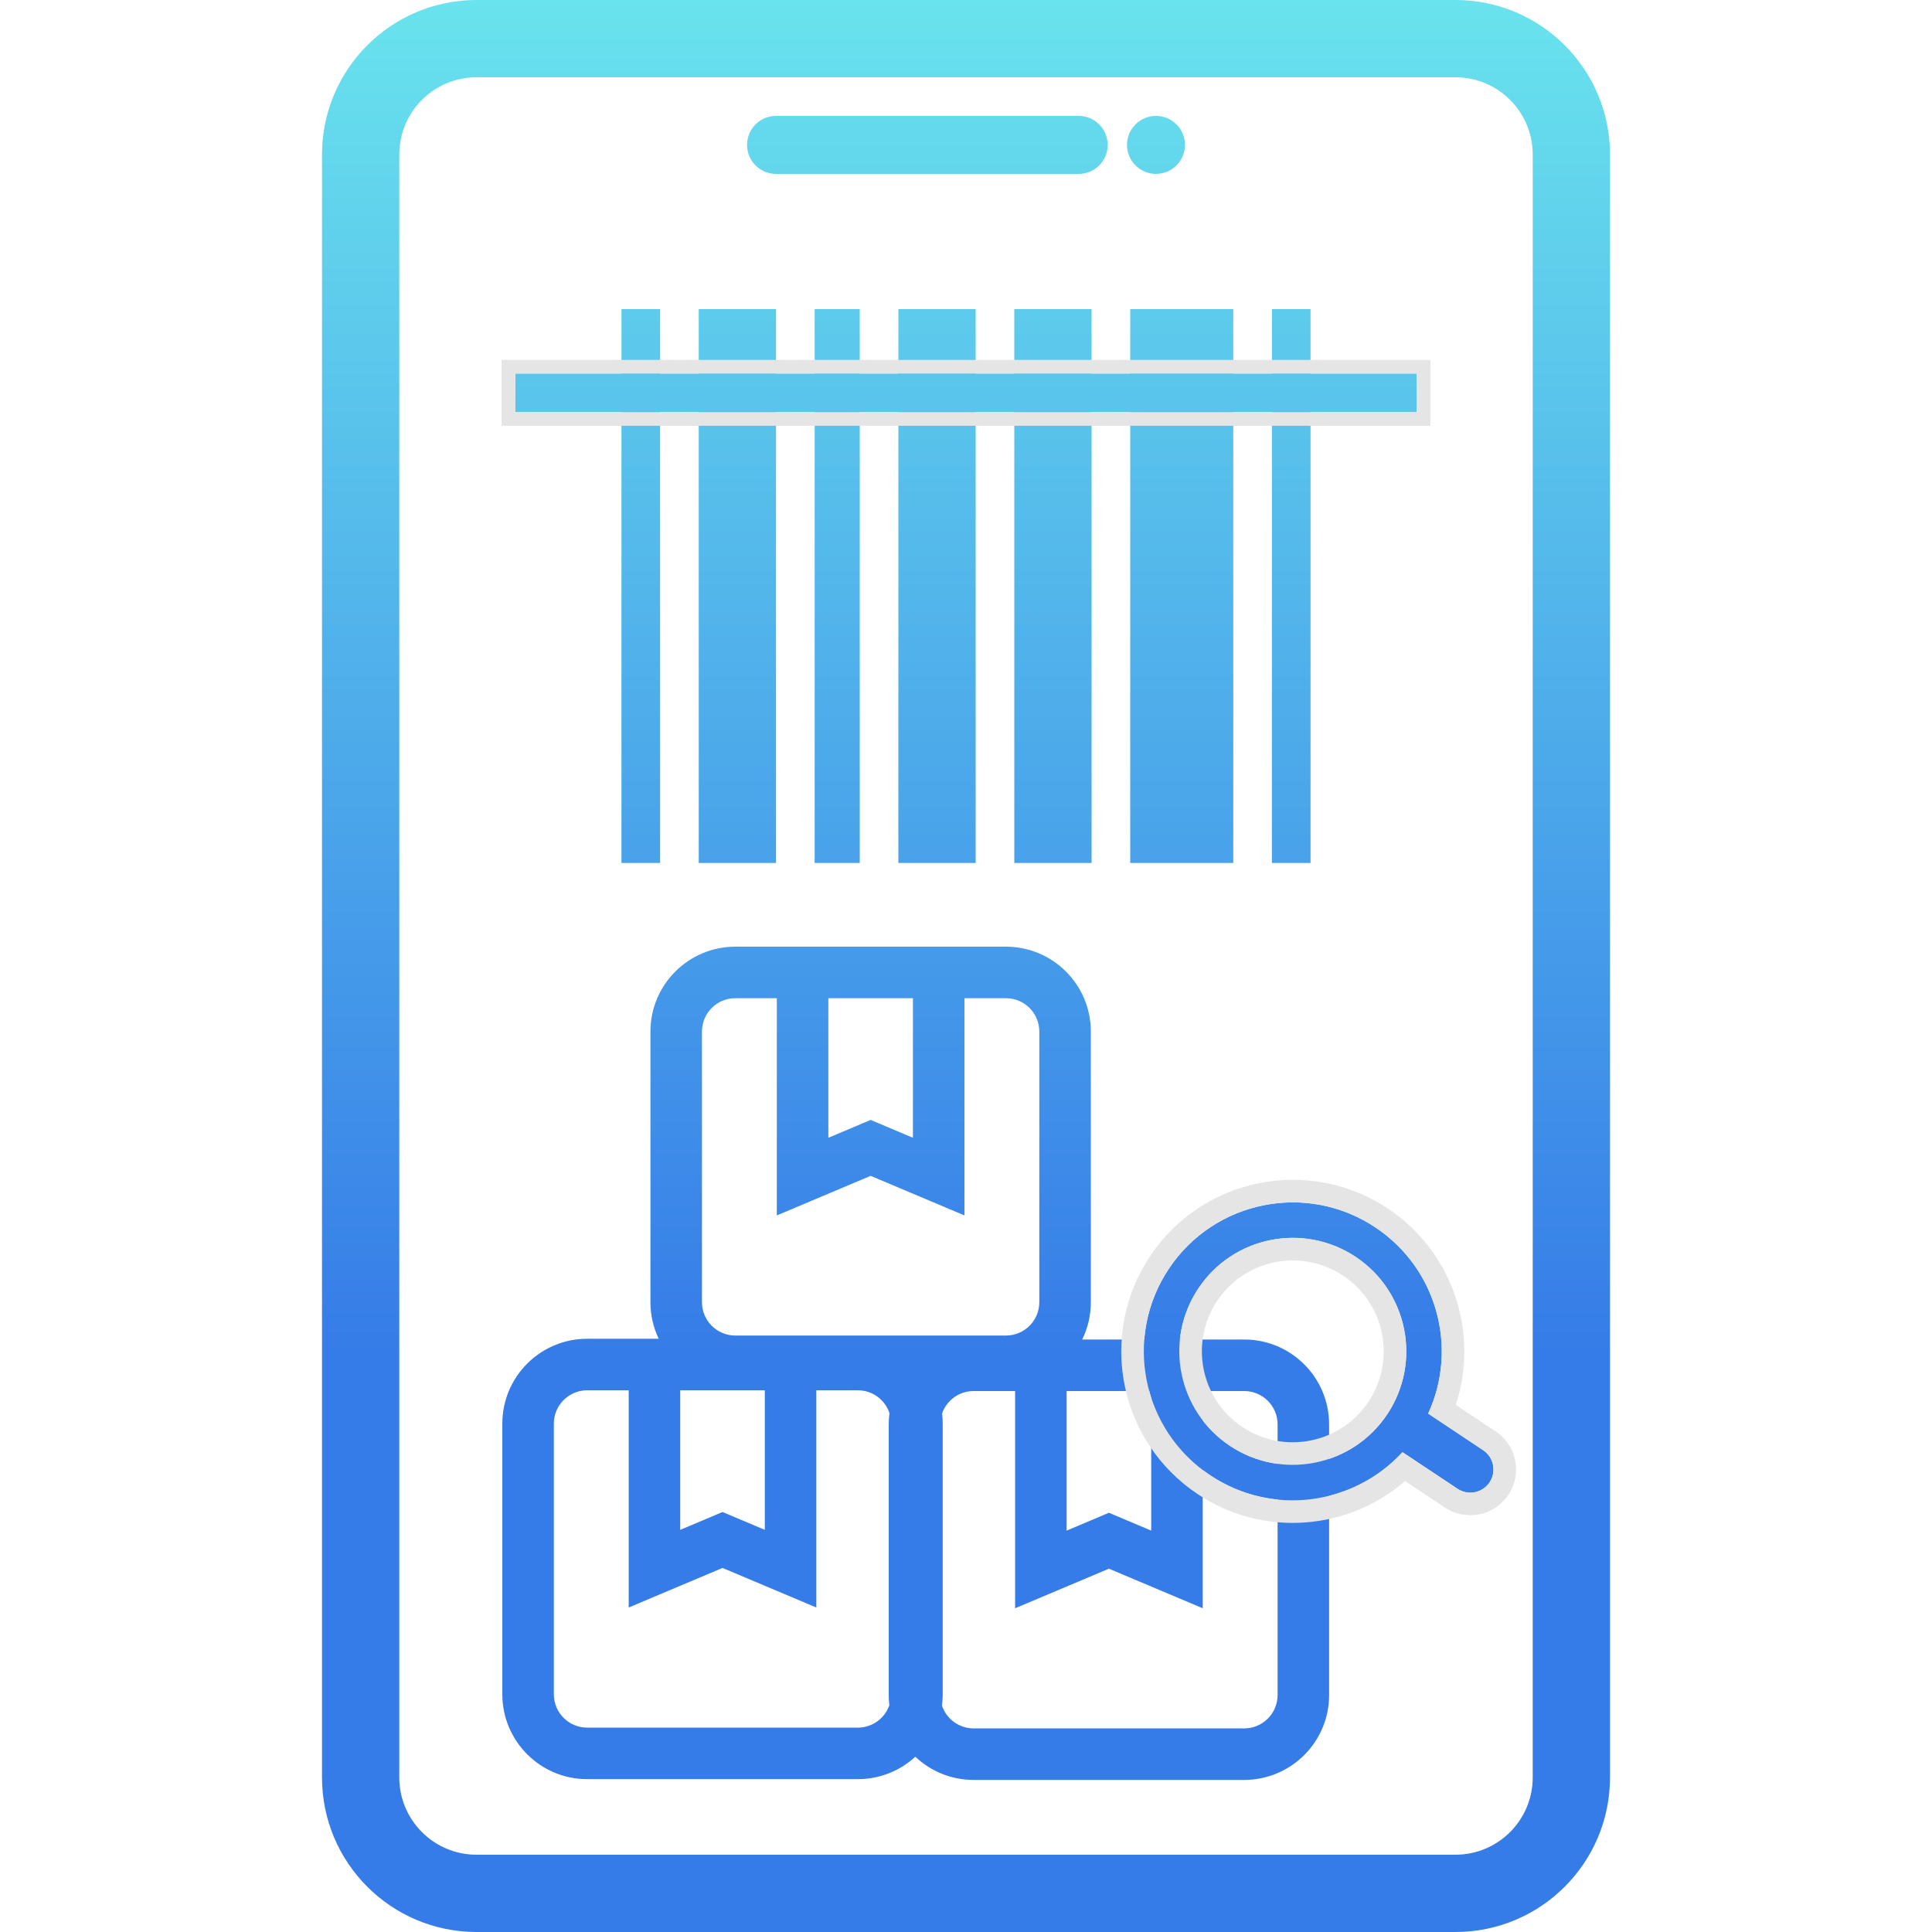 <?xml version="1.0" encoding="UTF-8"?>
<svg xmlns="http://www.w3.org/2000/svg" width="300" height="300" viewBox="0 0 300 300" fill="none">
  <path d="M80 58H220V64H80V58Z" fill="url(#paint0_linear_1335_494)"></path>
  <path fill-rule="evenodd" clip-rule="evenodd" d="M190.982 224.508C182.88 219.117 180.682 208.179 186.073 200.076C191.464 191.974 202.403 189.776 210.505 195.168C218.607 200.559 220.805 211.497 215.414 219.6C210.023 227.702 199.084 229.899 190.982 224.508ZM181.486 197.024C174.41 207.66 177.294 222.018 187.93 229.095C197.546 235.494 210.206 233.748 217.775 225.494L226.315 231.176C227.97 232.277 230.204 231.828 231.305 230.173C232.406 228.519 231.957 226.285 230.302 225.183L221.763 219.501C226.453 209.331 223.174 196.979 213.557 190.581C202.922 183.504 188.563 186.389 181.486 197.024Z" fill="url(#paint1_linear_1335_494)"></path>
  <path fill-rule="evenodd" clip-rule="evenodd" d="M226 12H74C67.373 12 62 17.373 62 24V276C62 282.627 67.373 288 74 288H226C232.627 288 238 282.627 238 276V24C238 17.373 232.627 12 226 12ZM74 0C60.745 0 50 10.745 50 24V276C50 289.255 60.745 300 74 300H226C239.255 300 250 289.255 250 276V24C250 10.745 239.255 0 226 0H74Z" fill="url(#paint2_linear_1335_494)"></path>
  <path d="M96.5 48H102.5V134H96.5V48Z" fill="url(#paint3_linear_1335_494)"></path>
  <path d="M108.5 48H120.5V134H108.5V48Z" fill="url(#paint4_linear_1335_494)"></path>
  <path d="M126.5 48H133.5V134H126.5V48Z" fill="url(#paint5_linear_1335_494)"></path>
  <path d="M139.5 48H151.5V134H139.5V48Z" fill="url(#paint6_linear_1335_494)"></path>
  <path d="M157.5 48H169.5V134H157.5V48Z" fill="url(#paint7_linear_1335_494)"></path>
  <path d="M175.5 48H191.5V134H175.5V48Z" fill="url(#paint8_linear_1335_494)"></path>
  <path d="M197.5 48H203.5V134H197.5V48Z" fill="url(#paint9_linear_1335_494)"></path>
  <path fill-rule="evenodd" clip-rule="evenodd" d="M77.887 55.887H222.113V66.114H77.887V55.887ZM80 58V64H220V58H80Z" fill="#E5E5E5"></path>
  <path d="M116 22.5C116 20.015 118.015 18 120.5 18H167.5C169.985 18 172 20.015 172 22.5C172 24.985 169.985 27 167.5 27H120.5C118.015 27 116 24.985 116 22.5Z" fill="url(#paint10_linear_1335_494)"></path>
  <path d="M175 22.5C175 20.015 177.015 18 179.5 18C181.985 18 184 20.015 184 22.5C184 24.985 181.985 27 179.5 27C177.015 27 175 24.985 175 22.5Z" fill="url(#paint11_linear_1335_494)"></path>
  <path fill-rule="evenodd" clip-rule="evenodd" d="M101 160.183C101 152.902 106.902 147 114.183 147H156.201C163.482 147 169.384 152.902 169.384 160.183V202.201C169.384 204.282 168.902 206.25 168.043 208L193.201 208C200.482 208 206.384 213.902 206.384 221.183V263.201C206.384 270.482 200.482 276.384 193.201 276.384H151.183C147.677 276.384 144.49 275.015 142.129 272.783C139.78 274.945 136.645 276.266 133.201 276.266H91.183C83.902 276.266 78 270.364 78 263.083V221.065C78 213.784 83.902 207.882 91.183 207.882L102.284 207.882C101.461 206.162 101 204.235 101 202.201V160.183ZM141.759 155H128.625V176.673L135.192 173.902L141.759 176.673V155ZM120.625 155V188.73L135.192 182.585L149.759 188.73V155H156.201C159.063 155 161.384 157.32 161.384 160.183V202.201C161.384 205.063 159.063 207.384 156.201 207.384H114.183C111.32 207.384 109 205.063 109 202.201V160.183C109 157.32 111.32 155 114.183 155H120.625ZM157.625 216H151.183C148.919 216 146.995 217.451 146.289 219.473C146.351 219.995 146.384 220.526 146.384 221.065V263.083C146.384 263.681 146.344 264.27 146.267 264.847C146.955 266.902 148.896 268.384 151.183 268.384H193.201C196.063 268.384 198.384 266.063 198.384 263.201V221.183C198.384 218.32 196.063 216 193.201 216H186.759V249.73L172.192 243.585L157.625 249.73V216ZM178.759 216H165.625V237.673L172.192 234.902L178.759 237.673V216ZM138 221.183C138 220.585 138.04 219.996 138.117 219.419C137.429 217.364 135.488 215.882 133.201 215.882H126.759V249.613L112.192 243.467L97.625 249.613V215.882H91.183C88.32 215.882 86 218.203 86 221.065V263.083C86 265.946 88.32 268.266 91.183 268.266H133.201C135.464 268.266 137.389 266.815 138.095 264.793C138.032 264.271 138 263.74 138 263.201V221.183ZM118.759 215.882H105.625V237.555L112.192 234.784L118.759 237.555V215.882Z" fill="url(#paint12_linear_1335_494)"></path>
  <path fill-rule="evenodd" clip-rule="evenodd" d="M188.992 202.018C184.673 208.509 186.434 217.271 192.924 221.59C199.414 225.909 208.177 224.148 212.496 217.658C216.814 211.167 215.054 202.405 208.563 198.086C202.073 193.767 193.311 195.528 188.992 202.018ZM185.988 232.014C173.741 223.864 170.419 207.33 178.568 195.082C186.717 182.835 203.252 179.513 215.499 187.662C225.7 194.45 229.707 207.049 226.057 218.148L232.245 222.265C235.511 224.439 236.397 228.849 234.224 232.116C232.05 235.382 227.64 236.268 224.373 234.095L218.185 229.977C209.357 237.631 196.188 238.801 185.988 232.014ZM217.775 225.494C210.206 233.748 197.546 235.494 187.93 229.095C177.294 222.018 174.41 207.66 181.486 197.024C188.563 186.389 202.922 183.504 213.557 190.581C223.174 196.979 226.453 209.331 221.763 219.501L230.302 225.183C231.957 226.285 232.406 228.519 231.305 230.173C230.204 231.828 227.97 232.277 226.315 231.176L217.775 225.494ZM186.073 200.076C180.682 208.179 182.88 219.117 190.982 224.508C199.084 229.899 210.023 227.702 215.414 219.6C220.805 211.497 218.607 200.559 210.505 195.168C202.403 189.776 191.464 191.974 186.073 200.076Z" fill="#E5E5E5"></path>
  <defs>
    <linearGradient id="paint0_linear_1335_494" x1="150" y1="0" x2="150" y2="300" gradientUnits="userSpaceOnUse">
      <stop stop-color="#69E3ED"></stop>
      <stop offset="0.7" stop-color="#367CE8"></stop>
    </linearGradient>
    <linearGradient id="paint1_linear_1335_494" x1="150" y1="0" x2="150" y2="300" gradientUnits="userSpaceOnUse">
      <stop stop-color="#69E3ED"></stop>
      <stop offset="0.7" stop-color="#367CE8"></stop>
    </linearGradient>
    <linearGradient id="paint2_linear_1335_494" x1="150" y1="0" x2="150" y2="300" gradientUnits="userSpaceOnUse">
      <stop stop-color="#69E3ED"></stop>
      <stop offset="0.7" stop-color="#367CE8"></stop>
    </linearGradient>
    <linearGradient id="paint3_linear_1335_494" x1="150" y1="0" x2="150" y2="300" gradientUnits="userSpaceOnUse">
      <stop stop-color="#69E3ED"></stop>
      <stop offset="0.7" stop-color="#367CE8"></stop>
    </linearGradient>
    <linearGradient id="paint4_linear_1335_494" x1="150" y1="0" x2="150" y2="300" gradientUnits="userSpaceOnUse">
      <stop stop-color="#69E3ED"></stop>
      <stop offset="0.7" stop-color="#367CE8"></stop>
    </linearGradient>
    <linearGradient id="paint5_linear_1335_494" x1="150" y1="0" x2="150" y2="300" gradientUnits="userSpaceOnUse">
      <stop stop-color="#69E3ED"></stop>
      <stop offset="0.7" stop-color="#367CE8"></stop>
    </linearGradient>
    <linearGradient id="paint6_linear_1335_494" x1="150" y1="0" x2="150" y2="300" gradientUnits="userSpaceOnUse">
      <stop stop-color="#69E3ED"></stop>
      <stop offset="0.7" stop-color="#367CE8"></stop>
    </linearGradient>
    <linearGradient id="paint7_linear_1335_494" x1="150" y1="0" x2="150" y2="300" gradientUnits="userSpaceOnUse">
      <stop stop-color="#69E3ED"></stop>
      <stop offset="0.7" stop-color="#367CE8"></stop>
    </linearGradient>
    <linearGradient id="paint8_linear_1335_494" x1="150" y1="0" x2="150" y2="300" gradientUnits="userSpaceOnUse">
      <stop stop-color="#69E3ED"></stop>
      <stop offset="0.7" stop-color="#367CE8"></stop>
    </linearGradient>
    <linearGradient id="paint9_linear_1335_494" x1="150" y1="0" x2="150" y2="300" gradientUnits="userSpaceOnUse">
      <stop stop-color="#69E3ED"></stop>
      <stop offset="0.7" stop-color="#367CE8"></stop>
    </linearGradient>
    <linearGradient id="paint10_linear_1335_494" x1="150" y1="0" x2="150" y2="300" gradientUnits="userSpaceOnUse">
      <stop stop-color="#69E3ED"></stop>
      <stop offset="0.7" stop-color="#367CE8"></stop>
    </linearGradient>
    <linearGradient id="paint11_linear_1335_494" x1="150" y1="0" x2="150" y2="300" gradientUnits="userSpaceOnUse">
      <stop stop-color="#69E3ED"></stop>
      <stop offset="0.7" stop-color="#367CE8"></stop>
    </linearGradient>
    <linearGradient id="paint12_linear_1335_494" x1="150" y1="0" x2="150" y2="300" gradientUnits="userSpaceOnUse">
      <stop stop-color="#69E3ED"></stop>
      <stop offset="0.7" stop-color="#367CE8"></stop>
    </linearGradient>
  </defs>
</svg>
